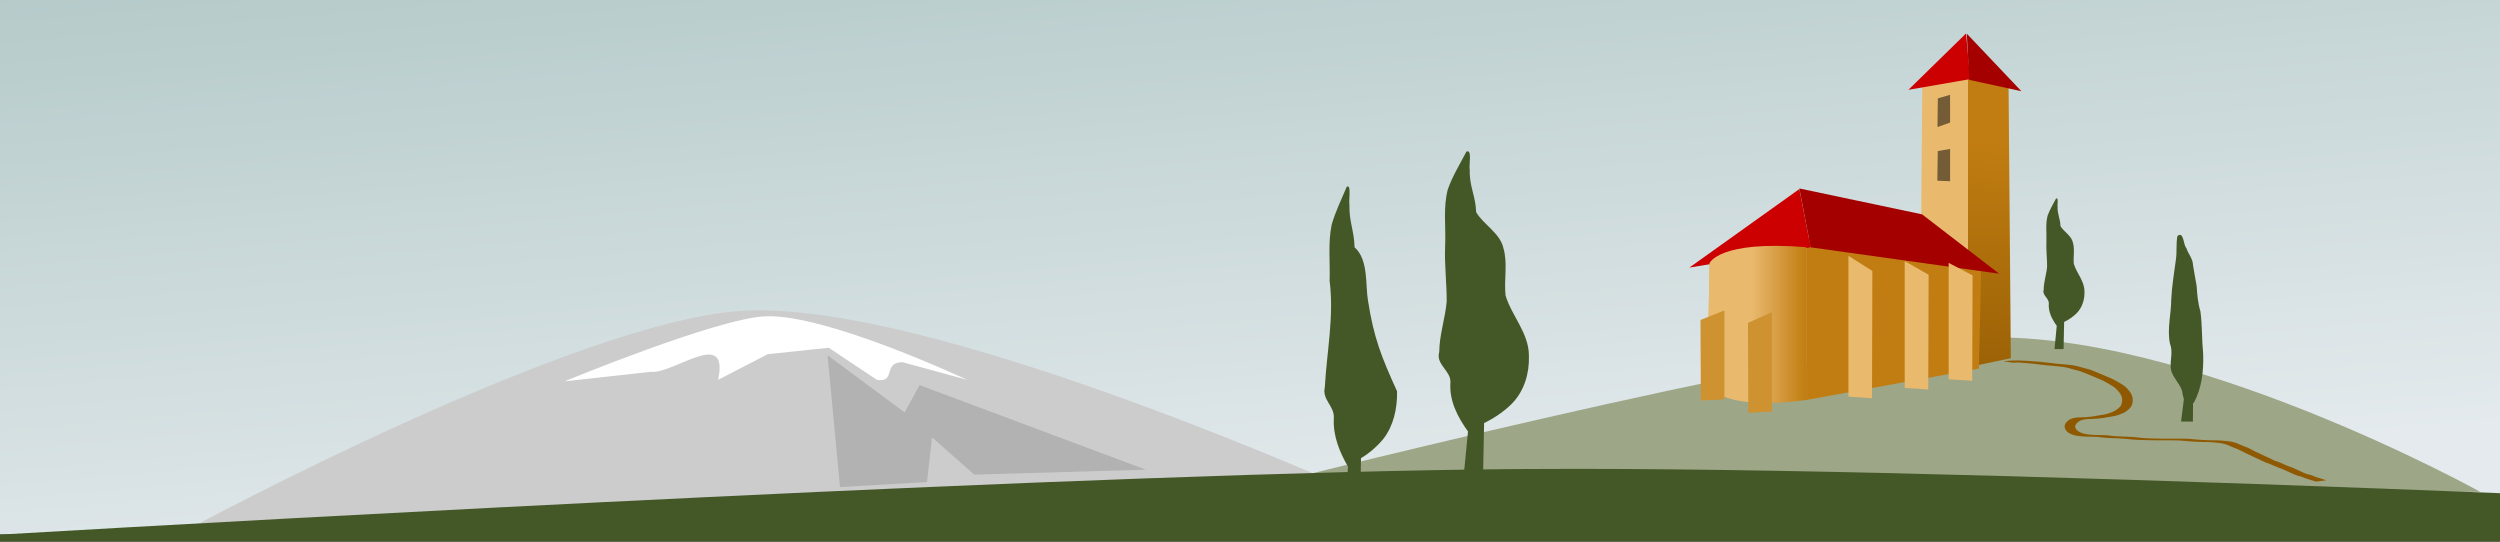 <?xml version="1.0"?>
<svg xmlns:rdf="http://www.w3.org/1999/02/22-rdf-syntax-ns#" xmlns="http://www.w3.org/2000/svg" xmlns:cc="http://creativecommons.org/ns#" xmlns:xlink="http://www.w3.org/1999/xlink" xmlns:dc="http://purl.org/dc/elements/1.1/" xmlns:svg="http://www.w3.org/2000/svg" id="svg2" viewBox="0 0 355.5 77.013" version="1.0">
  <rect x="0" y="0" width="355.5" height="77.013" fill="#333333" stroke="none"/>
  <defs id="defs4">
    <linearGradient id="linearGradient2529" x1="388.75" gradientUnits="userSpaceOnUse" y1="905.99" gradientTransform="matrix(1.806 0 0 1.806 -282.08 -679.08)" x2="390.5" y2="882.36">
      <stop id="stop2492" stop-color="#8f5902" offset="0"/>
      <stop id="stop2494" stop-color="#c17d11" offset="1"/>
    </linearGradient>
    <linearGradient id="linearGradient2544" y2="940.49" gradientUnits="userSpaceOnUse" y1="940.49" x2="395.83" x1="388.12">
      <stop id="stop2540" stop-color="#e9b96e" offset="0"/>
      <stop id="stop2542" stop-color="#c17d11" offset="1"/>
    </linearGradient>
    <linearGradient id="linearGradient2564" x1="366" gradientUnits="userSpaceOnUse" y1="866.36" gradientTransform="matrix(.76 0 0 1 33.413 0)" x2="373" y2="970.36">
      <stop id="stop2560" stop-color="#afc6c5" offset="0"/>
      <stop id="stop2562" stop-color="#e4eaed" offset="1"/>
    </linearGradient>
  </defs>
  <g id="layer1" transform="translate(-139 -894.36)">
    <rect id="rect2556" height="76" width="355.5" y="894.36" x="139" fill="url(#linearGradient2564)"/>
    <path id="path2457" fill="#9da686" d="m315.02 964.3h176.67s-42.18-23.4-71.67-21.89c-23.64 1.21-105 21.89-105 21.89z"/>
    <path id="path2484" fill="url(#linearGradient2529)" d="m424.62 906.72l-6.5-3.51v43.51l6.82-1.42-0.32-38.58z"/>
    <path id="path2480" fill="#e9b96e" d="m412.35 906.49l6.5-3.51v43.52l-6.82-1.43 0.32-38.58z"/>
    <path id="path2459" fill="#ccc" d="m166.06 969.46h177.33s-68.87-32.39-98.47-30.92c-23.73 1.18-78.86 30.92-78.86 30.92z"/>
    <path id="path2455" fill="#445827" d="m363.07 961.03c-2.93 0-5.73 0.01-8.44 0.03-58.14 0.45-176.52 7.06-215.63 9.32v1h356.5v-6.85c-47.69-1.9-97.32-3.49-132.43-3.5z"/>
    <path id="path2461" fill="#fff" d="m219.27 948.59l12.28-1.36c3.19 0.38 11.17-6.43 9.57 1.14l7.07-3.65 8.66-0.91 6.84 4.56c2.8 0.45 0.78-2.51 3.65-2.51l9.18 2.51s-20.11-9.46-28.76-9.03c-6.92 0.34-28.49 9.25-28.49 9.25z"/>
    <path id="rect2463" fill="#e9b96e" d="m382.1 931.77l13.73-3.51v22.98l-14.05-2.56 0.32-16.91z"/>
    <path id="path2466" fill="#c17d11" d="m420.72 932.73l-24.89-4.47v22.98l24.57-4.47 0.32-14.04z"/>
    <path id="path2470" opacity=".5" d="m414.56 908.35l1.74-0.51v3.95l-1.79 0.64 0.05-4.08z"/>
    <path id="path2472" fill="#c00" d="m379.23 932.41l17.24-2.88-1.6-8.29-15.64 11.17z"/>
    <path id="path2474" fill="#a40000" d="m423.28 933.28l-26.81-3.75-1.6-8.37 17.45 3.68 10.96 8.44z"/>
    <path id="path2476" opacity=".5" d="m414.55 915.84l1.75-0.3v4.59l-1.81-0.07 0.06-4.22z"/>
    <path id="path2482" fill="#e9b96e" d="m405.25 932.89l-3.4-2.15v20.02l3.35 0.24 0.05-18.11z"/>
    <path id="path2486" fill="#c00" d="m410.38 907.13l8.77-1.52-0.58-6.49-8.19 8.01z"/>
    <path id="path2488" fill="#a40000" d="m426.44 907.33l-7.41-1.61-0.35-6.57 7.76 8.18z"/>
    <path id="path2532" fill="#e9b96e" d="m413.25 933.43l-3.4-1.94v18.04l3.35 0.22 0.05-16.32z"/>
    <path id="path2534" fill="#e9b96e" d="m419.5 933.52l-3.4-1.78v16.56l3.35 0.2 0.05-14.98z"/>
    <path id="path2536" fill="url(#linearGradient2544)" d="m382.1 931.77s1.35-3.26 13.73-2.26v21.73c-13.25 1.75-14.05-2.56-14.05-2.56l0.32-16.91z"/>
    <path id="path2546" fill="#cf9231" d="m387.56 940.27l3.4-1.52v14.14l-3.35 0.17-0.05-12.79z"/>
    <path id="path2548" fill="#cf9231" d="m380.81 939.86l3.4-1.36v12.66l-3.35 0.15-0.05-11.45z"/>
    <path id="path2554" fill="#8f5902" d="m423.89 945.74c1.42-0.21 2.86-0.11 4.28 0 1.1 0.06 2.19 0.22 3.28 0.34 0.76 0.05 1.51 0.13 2.27 0.22 0.63 0.08 1.22 0.3 1.83 0.45 0.56 0.11 1.09 0.33 1.61 0.55 0.68 0.27 1.34 0.58 2.02 0.86 0.53 0.22 1.01 0.54 1.51 0.82 0.42 0.24 0.78 0.57 1.07 0.96 0.28 0.31 0.45 0.66 0.5 1.07 0.06 0.41-0.03 0.8-0.21 1.17-0.28 0.36-0.63 0.65-1.02 0.87-0.44 0.21-0.9 0.37-1.37 0.48-0.55 0.08-1.1 0.18-1.64 0.27-0.53 0.08-1.06 0.12-1.59 0.14-0.52 0-1.04 0.02-1.54 0.2-0.34 0.16-0.64 0.38-0.79 0.74-0.07 0.31 0.1 0.51 0.31 0.71 0.34 0.29 0.77 0.41 1.2 0.5 0.47 0.09 0.96 0.11 1.45 0.13 0.54 0.02 1.09-0.01 1.63 0.05 0.62 0.08 1.24 0.13 1.87 0.16 0.72 0.03 1.43 0.03 2.15 0.11 0.64 0.09 1.28 0.13 1.93 0.16 0.66 0.02 1.33 0.03 1.99 0.04h1.81c0.65 0.01 1.31-0.02 1.97 0.03 0.64 0.07 1.27 0.13 1.92 0.16 0.62 0.04 1.24 0.05 1.86 0.05 0.66 0 1.3 0.1 1.95 0.16 0.46 0.08 0.91 0.21 1.33 0.42 0.39 0.18 0.79 0.32 1.19 0.48 0.44 0.2 0.85 0.47 1.3 0.65 0.4 0.19 0.81 0.37 1.21 0.57 0.46 0.18 0.88 0.43 1.32 0.63 0.47 0.14 0.92 0.31 1.36 0.53 0.37 0.19 0.78 0.28 1.15 0.45 0.38 0.16 0.74 0.33 1.11 0.5 0.37 0.18 0.73 0.35 1.12 0.45 0.4 0.05 0.76 0.25 1.13 0.39 0.41 0.13 0.83 0.23 1.24 0.38 0.07 0.02 0.13 0.05 0.2 0.07l-1.49 0.19c-0.07-0.03-0.13-0.05-0.2-0.08-0.41-0.13-0.83-0.23-1.24-0.38-0.37-0.15-0.73-0.31-1.13-0.38-0.39-0.12-0.75-0.3-1.12-0.47-0.36-0.17-0.73-0.33-1.11-0.49-0.38-0.15-0.78-0.28-1.15-0.46-0.45-0.21-0.9-0.37-1.36-0.53-0.44-0.21-0.87-0.44-1.32-0.63-0.4-0.2-0.81-0.38-1.21-0.57-0.44-0.19-0.85-0.45-1.3-0.64-0.4-0.15-0.8-0.31-1.19-0.49-0.42-0.18-0.86-0.32-1.32-0.37-0.65-0.06-1.3-0.15-1.95-0.14-0.62-0.01-1.25-0.02-1.87-0.06-0.64-0.04-1.28-0.1-1.92-0.16-0.65-0.04-1.31-0.01-1.97-0.02-0.6 0-1.2 0-1.8-0.01-0.67-0.01-1.33-0.02-1.99-0.05-0.65-0.03-1.29-0.08-1.94-0.16-0.71-0.07-1.43-0.07-2.15-0.1-0.62-0.04-1.24-0.09-1.86-0.17-0.55-0.04-1.09-0.02-1.64-0.04-0.48-0.03-0.97-0.06-1.45-0.16-0.44-0.11-0.88-0.26-1.21-0.58-0.22-0.27-0.38-0.53-0.31-0.89 0.14-0.4 0.44-0.65 0.8-0.86 0.49-0.22 1.02-0.25 1.55-0.25 0.53-0.02 1.06-0.05 1.58-0.12 0.55-0.09 1.09-0.2 1.64-0.27 0.47-0.09 0.93-0.24 1.37-0.44 0.39-0.19 0.71-0.46 1.01-0.77 0.18-0.34 0.27-0.69 0.21-1.08-0.05-0.39-0.24-0.7-0.5-0.99-0.29-0.37-0.65-0.68-1.06-0.9-0.49-0.29-0.98-0.59-1.51-0.81-0.68-0.28-1.34-0.58-2.02-0.85-0.52-0.22-1.05-0.42-1.61-0.53-0.6-0.16-1.2-0.36-1.82-0.43-0.76-0.09-1.52-0.16-2.27-0.22-1.09-0.12-2.18-0.28-3.28-0.34-0.21-0.02-0.43-0.03-0.64-0.05-0.2-0.01-0.8 0-0.6-0.03 0.31-0.05 0.62-0.03 0.94-0.02 0.36 0.01-1.35 0.07-1.02 0.09l-1.48-0.21z"/>
    <path id="path2566" fill="#b2b2b2" d="m269.76 949.12l32.17 12.03-24.39 0.7-6.01-5.3-0.71 6.36-12.37 0.71-1.77-18.74 10.96 8.13 2.12-3.89z"/>
    <path id="path2568" fill="#445827" d="m347.69 915.88c-0.04 0-0.11 0-0.16 0.03-0.92 1.76-1.98 3.49-2.65 5.37-0.69 2.61-0.26 5.34-0.38 8-0.12 2.65 0.23 5.3 0.22 7.94-0.21 2.42-1.04 4.74-1.06 7.19-0.53 1.83 1.7 2.64 1.59 4.37-0.18 2.58 1.03 4.89 2.5 6.94l-0.71 7.28h2.83l0.17-8.49c1.36-0.62 2.97-1.74 3.99-2.79 1.72-1.78 2.46-4.28 2.38-6.72 0.03-3.24-2.42-5.66-3.32-8.62-0.25-2.24 0.34-4.55-0.31-6.76-0.49-2.14-2.87-3.35-3.87-5.09-0.08-2.37-0.99-3.65-0.91-6.03-0.15-0.58 0.31-2.68-0.31-2.62z"/>
    <path id="path2577" fill="#445827" d="m431.45 922.57c-0.02 0-0.05 0.01-0.08 0.02-0.42 0.8-0.9 1.59-1.2 2.44-0.32 1.19-0.12 2.43-0.17 3.64-0.06 1.2 0.1 2.41 0.1 3.61-0.1 1.1-0.48 2.15-0.49 3.27-0.24 0.83 0.78 1.2 0.73 1.98-0.09 1.18 0.46 2.23 1.13 3.16l-0.32 3.31h1.29l0.08-3.86c0.61-0.28 1.34-0.79 1.81-1.27 0.78-0.81 1.12-1.95 1.08-3.05 0.02-1.48-1.1-2.58-1.51-3.93-0.11-1.01 0.16-2.06-0.14-3.07-0.22-0.97-1.31-1.52-1.76-2.31-0.03-1.08-0.45-1.66-0.41-2.74-0.07-0.27 0.14-1.22-0.14-1.2z"/>
    <path id="path2599" fill="#445827" d="m448.93 927.76c-0.09 0.02-0.18 0.07-0.3 0.16-0.22 1.07-0.04 2.3-0.23 3.44-0.25 1.86-0.56 3.72-0.65 5.6-0.01 2.09-0.61 4.18-0.18 6.26 0.47 1.16-0.02 2.4 0.12 3.6 0.21 1.16 1.22 1.98 1.59 3.09 0.08 0.55 0.17 0.92 0.27 1.2l-0.4 3.19 1.68 0.01 0.02-2.63c0.03 0 0.05-0.01 0.08 0 1.18-2.11 1.44-4.6 1.36-6.99-0.2-2.01-0.12-4.04-0.39-6.05-0.36-1.18-0.46-2.42-0.54-3.64-0.16-0.95-0.35-1.9-0.5-2.85-0.05-1.11-0.64-1.54-0.97-2.54-0.38-0.35-0.35-1.94-0.96-1.85z"/>
    <path id="path2611" fill="#445827" d="m330.64 920.87c-0.04 0.01-0.09 0.01-0.13 0.04-0.74 1.76-1.59 3.49-2.14 5.37-0.55 2.61-0.21 5.34-0.3 8 0.65 5.13-0.4 10.07-0.68 15.13-0.42 1.83 1.37 2.64 1.28 4.37-0.14 2.58 0.83 4.89 2.02 6.94l-0.57 7.28h2.27l0.14-8.49c1.09-0.62 2.39-1.74 3.22-2.79 1.38-1.78 1.97-4.28 1.91-6.72-2.22-4.89-3.31-7.6-4.13-12.88-0.39-2.14 0.1-5.85-1.91-7.59-0.06-2.37-0.79-3.65-0.73-6.03-0.12-0.58 0.25-2.68-0.25-2.63z"/>
  </g>
</svg>
